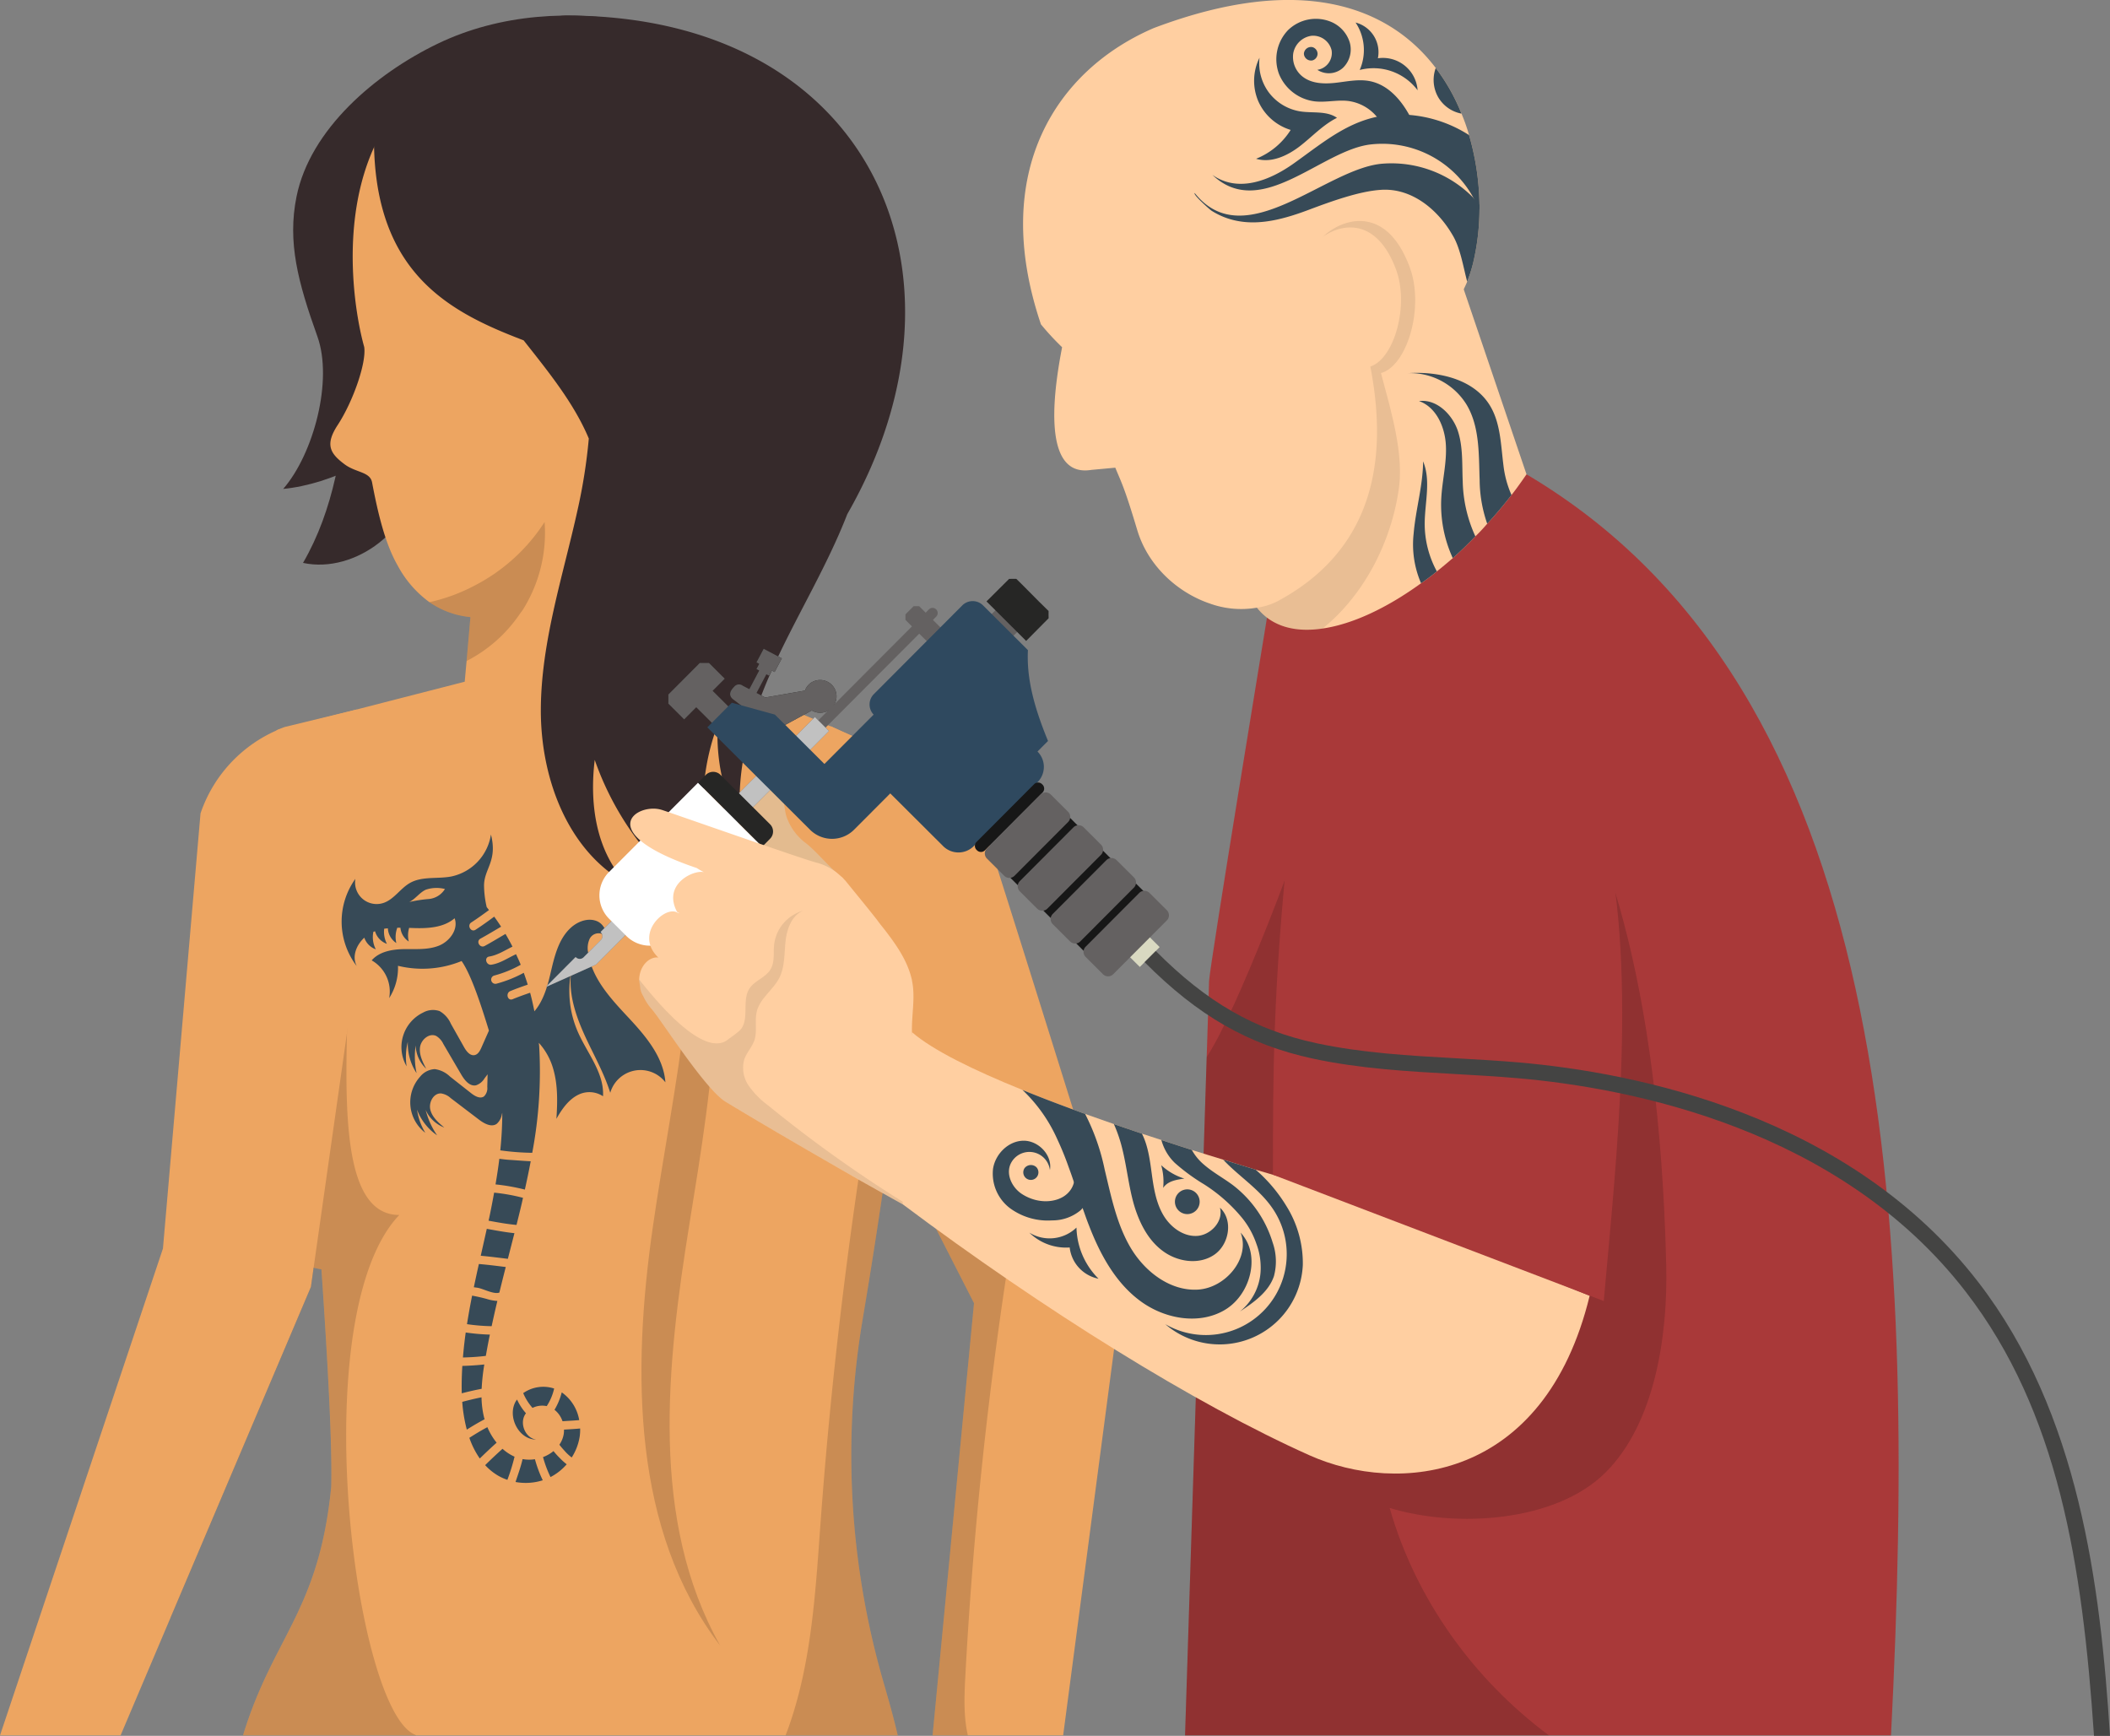 <svg id="tattoo" xmlns="http://www.w3.org/2000/svg" xmlns:xlink="http://www.w3.org/1999/xlink" width="529.778" height="435.857" viewBox="0 0 529.778 435.857">
  <rect x="0" y="0" width="529.778" height="435.857" fill="#808080" stroke="none"/>
  <defs>
    <clipPath id="clip-path">
      <rect id="Rectangle_16914" data-name="Rectangle 16914" width="529.778" height="435.857" fill="none"/>
    </clipPath>
    <clipPath id="clip-path-3">
      <rect id="Rectangle_16901" data-name="Rectangle 16901" width="2.964" height="1.41" fill="none"/>
    </clipPath>
    <clipPath id="clip-path-4">
      <rect id="Rectangle_16902" data-name="Rectangle 16902" width="29.033" height="34.895" fill="none"/>
    </clipPath>
    <clipPath id="clip-path-5">
      <rect id="Rectangle_16903" data-name="Rectangle 16903" width="19.767" height="212.984" fill="none"/>
    </clipPath>
    <clipPath id="clip-path-6">
      <rect id="Rectangle_16904" data-name="Rectangle 16904" width="61.704" height="218.131" fill="none"/>
    </clipPath>
    <clipPath id="clip-path-7">
      <rect id="Rectangle_16905" data-name="Rectangle 16905" width="56.073" height="181.792" fill="none"/>
    </clipPath>
    <clipPath id="clip-path-8">
      <rect id="Rectangle_16909" data-name="Rectangle 16909" width="66.485" height="73.661" fill="none"/>
    </clipPath>
    <clipPath id="clip-path-9">
      <rect id="Rectangle_16910" data-name="Rectangle 16910" width="47.963" height="80.798" fill="none"/>
    </clipPath>
    <clipPath id="clip-path-10">
      <rect id="Rectangle_16911" data-name="Rectangle 16911" width="25.294" height="38.156" fill="none"/>
    </clipPath>
    <clipPath id="clip-path-11">
      <rect id="Rectangle_16912" data-name="Rectangle 16912" width="120.846" height="256.603" fill="none"/>
    </clipPath>
  </defs>
  <g id="Group_42573" data-name="Group 42573" clip-path="url(#clip-path)">
    <g id="Group_42572" data-name="Group 42572">
      <g id="Group_42571" data-name="Group 42571" clip-path="url(#clip-path)">
        <path id="Path_61568" data-name="Path 61568" d="M252.321,346.7H75.069s3.884-122.277,5.43-170.316c.357-11.177.595-18.312.595-19.025.119-3.686,14.546-91.321,14.546-91.321L160.8,30.048c91.452,54.091,98.257,184.386,91.519,316.652" transform="translate(222.474 89.05)" fill="#a93939"/>
        <g id="Group_42546" data-name="Group 42546" transform="translate(88.076 343.903)" opacity="0.07">
          <g id="Group_42545" data-name="Group 42545">
            <g id="Group_42544" data-name="Group 42544" clip-path="url(#clip-path-3)">
              <path id="Path_61569" data-name="Path 61569" d="M25.186,86.765l-2.965,1.411a15,15,0,0,0,2.965-1.411" transform="translate(-22.222 -86.767)" fill="#1d1d1b"/>
            </g>
          </g>
        </g>
        <path id="Path_61570" data-name="Path 61570" d="M49.941,107.7C63.33,75.274,47.725,35.959,62.434,4.112c-7.987.848-15.1,5.957-19.762,12.493S35.541,31,34.015,38.889c-2.929,15.093-2.656,30.6-3.658,45.942s-3.44,31.027-11.161,44.325c6.639,1.431,13.734-.828,19.077-5.03s9.077-10.147,11.669-16.425" transform="translate(56.886 12.186)" fill="#362a2b"/>
        <path id="Path_61571" data-name="Path 61571" d="M107.43,2.781C90.462-.576,72.293.549,56.712,8.06S24.718,29.492,21.285,46.444c-2.323,11.471.369,21.5,5.244,35.137C30.473,92.6,25.6,111,17.94,119.846c12.2-1.177,26.536-8.542,34.741-17.646C70.458,82.473,66.415,47.252,86.3,29.65c11.379-10.071,27.135-13.484,42.268-14.923C124.3,7.557,115.615,4.4,107.43,2.781" transform="translate(53.167 2.919)" fill="#362a2b"/>
        <path id="Path_61572" data-name="Path 61572" d="M15.4,315.321h164.37c-.82-3.611-2.073-8.181-3.516-13.139A205.247,205.247,0,0,1,171,210.635c2.358-13.956,4.669-29.021,6.643-43.223v-.1c.1-.579.147-1.153.242-1.732v-.048c.579-4,1.106-7.8,1.589-11.554,1.249-9.287,2.406-17.856,3.27-24.931.626-4.522,4.574-42.355,5.779-53.762.048-.579-1.4-1.732-4-3.175l-.242-.147c-4.237-2.358-11.36-5.632-19.493-9.192l-.626-.289c-.432-.147-.816-.384-1.252-.531-21.851-9.481-50.151-20.5-52.367-21.32-.048,0-41.007,10.492-66.612,17.087-10.349,2.648-18.193,4.669-19.83,5.1-.1.048-.143.048-.242.1a.047.047,0,0,0-.048.048s2.069,22.188,4.816,53.62c.721,8.232,1.443,16.893,2.164,25.847,1.011,12.418,2.069,25.268,2.985,37.686.242,2.889.432,5.775.626,8.617.238,3.222.48,6.449.674,9.576,1.637,24.019,2.743,44.523,2.453,54.678-3.127,31.285-14.582,37.5-22.141,62.332" transform="translate(45.633 120.429)" fill="#eda561"/>
        <path id="Path_61573" data-name="Path 61573" d="M13.562,126.3c.484,9.528,2.648,16.988,6.207,22.62a28.293,28.293,0,0,0,9.1,9.1,31.01,31.01,0,0,0,9.818,3.948c.626.194,1.3.289,1.974.432a46.867,46.867,0,0,0,9.239.916h.436c.626,0,1.2,0,1.827-.048,20.167-1.011,36.291-19.013,36.291-41.007,0-19.109-26.81-68.011-38.07-69.454-2.021-.337-3.563.963-4.332,4.285a36.5,36.5,0,0,1-1.494,4.958,32.716,32.716,0,0,1-1.637,4.09.175.175,0,0,0-.048.143,99.516,99.516,0,0,1-8.66,14.392c-9.822,14.055-21.518,27.773-20.65,45.629" transform="translate(40.057 156.341)" fill="#eda561"/>
        <path id="Path_61574" data-name="Path 61574" d="M29.083,107.9l10.781,47.119,60.405-63.243,3.08-64.88c-2.79-.147-5.533-.289-8.133-.289-21.9-.337-38.265,5.1-62.09,36.338l-.48,5.438-.725,7.749-.959,11.023Z" transform="translate(86.19 78.818)" fill="#eda561"/>
        <path id="Path_61575" data-name="Path 61575" d="M24.515,110.059c2.842,2.117,6.354,1.827,6.881,4.522,1.542,8.185,3.373,15.549,6.405,20.841a27.192,27.192,0,0,0,7.991,9.243,21.576,21.576,0,0,0,10.3,3.754,38.33,38.33,0,0,0,7.412-.1,24.644,24.644,0,0,0,5.1-.868c8.664-2.259,25.9-10.634,32.922-41.15,4.574-.579,11.36-3.516,17.86-7.412,8.181-5.006,15.882-11.554,18.046-16.992,5.248-13.286,15.26-3.08,15.549-17.519C150.426-1.413,104.27,2.1,79.867,2.293,16.477,5.71,25.331,66.067,29.426,80.6c.575,4-2.794,13.623-6.6,19.493-3.274,4.958-2.069,7.174,1.685,9.964" transform="translate(62.022 6.534)" fill="#eda561"/>
        <path id="Path_61576" data-name="Path 61576" d="M62.153,34.79C62.193,45.1,53.544,57.03,46.8,57.057s-6.025-8.335-6.171-18.641c-.1-6.817-1.855-16.5,5.525-18.684,6.465-1.91,15.938-.063,16,15.058" transform="translate(119.673 56.642)" fill="#eda561"/>
        <path id="Path_61577" data-name="Path 61577" d="M23.743,28.73c.42-12.6,18.93-14.245,28.538-22.406C56.68,2.586,70.727.989,71.9.985c76.2-.059,105.36,64.634,70.627,125.2-4.951,12.755-12.137,24.531-17.919,36.945-6,12.87-10.5,27.028-8.708,41.114-4.618-7.487-6.278-16.286-5.926-25.141a57.938,57.938,0,0,0,4.162,49.343c-16.465-8.137-28.99-23.262-35.018-40.567-1.356,11.261.365,22.9,7.943,31-14.871-8.248-21.538-26.6-21.475-43.611s5.541-33.453,9.207-50.064a138.093,138.093,0,0,0,2.838-18.007C73.9,98.3,67.513,90.467,61.266,82.54,42.213,75.267,22.53,65.191,23.743,28.73" transform="translate(70.206 2.919)" fill="#362a2b"/>
        <g id="Group_42549" data-name="Group 42549" transform="translate(107.812 131.08)" opacity="0.15">
          <g id="Group_42548" data-name="Group 42548">
            <g id="Group_42547" data-name="Group 42547" clip-path="url(#clip-path-4)">
              <path id="Path_61578" data-name="Path 61578" d="M37.5,56.944l-.963,11.023A35.937,35.937,0,0,0,50.014,55.981a11.772,11.772,0,0,0,1.11-1.637,36.257,36.257,0,0,0,5-21.273,45.824,45.824,0,0,1-17.9,16.124,44.5,44.5,0,0,1-11.023,4,21.606,21.606,0,0,0,10.3,3.754" transform="translate(-27.202 -33.071)"/>
            </g>
          </g>
        </g>
        <g id="Group_42552" data-name="Group 42552" transform="translate(161.056 200.225)" opacity="0.15">
          <g id="Group_42551" data-name="Group 42551">
            <g id="Group_42550" data-name="Group 42550" clip-path="url(#clip-path-5)">
              <path id="Path_61579" data-name="Path 61579" d="M60.4,263.5c-17.713-31.522-13.456-70.358-7.693-106.054s12.275-73.64-1.835-106.93c7.012,35.676-2.283,72.221-7.432,108.218S38.288,234.637,60.4,263.5" transform="translate(-40.634 -50.516)"/>
            </g>
          </g>
        </g>
        <path id="Path_61580" data-name="Path 61580" d="M50.65,105.013l17.856,35.038,4.911,9.58v.048l21.031,41.2-10.4,108.535H116.83l15.307-116.094s-23.151-74.46-33.163-105.792A35.475,35.475,0,0,0,82.129,57.172l-2.069-.963-.242-.147L60.325,46.871,58.446,46v.048Z" transform="translate(150.106 136.334)" fill="#eda561"/>
        <g id="Group_42555" data-name="Group 42555" transform="translate(42.789 217.62)" opacity="0.15">
          <g id="Group_42554" data-name="Group 42554">
            <g id="Group_42553" data-name="Group 42553" clip-path="url(#clip-path-6)">
              <path id="Path_61581" data-name="Path 61581" d="M51.177,210.706C48.05,241.991,36.6,248.2,29.036,273.038H72.5a3.877,3.877,0,0,0-.626-.337c-12.949-6.354-23.825-79.514-11.649-115.8,2.021-6.017,4.669-11.023,8.038-14.538-13.234,0-13.67-23-13.139-45.724.337-17.23,1.252-34.269-2.5-40.96-.143-.289-.337-.527-.48-.769-.432,1.589-.82,3.226-1.157,4.863a.175.175,0,0,0-.048.143c-2.985,12.755-4.812,26.374-6.5,40.238-2.069,17.23-4,34.8-7.507,51.5a177.871,177.871,0,0,1-6.837,24.693c-4.618,12.755-11.023,24.836-14.729,37.924a142.606,142.606,0,0,0-4.57,29.267l35.28-83.125.674-4.812c.626.19,1.3.289,1.974.432,1.637,24.019,2.743,44.523,2.453,54.678" transform="translate(-10.794 -54.904)"/>
            </g>
          </g>
        </g>
        <path id="Path_61582" data-name="Path 61582" d="M0,302.545H30.274l12.517-29.5,35.28-83.125.674-4.812,1.3-9.144,7.079-49.818,3.944-28.011-.626-22.188-.864-31-18.05,4.38c-.674.238-1.4.527-2.021.817a.047.047,0,0,0-.048.048A35.062,35.062,0,0,0,50.346,71.031l-9.433,109.26Z" transform="translate(0 133.205)" fill="#eda561"/>
        <g id="Group_42558" data-name="Group 42558" transform="translate(197.242 253.959)" opacity="0.15">
          <g id="Group_42557" data-name="Group 42557">
            <g id="Group_42556" data-name="Group 42556" clip-path="url(#clip-path-7)">
              <path id="Path_61583" data-name="Path 61583" d="M74.406,232.724a205.189,205.189,0,0,1-5.248-91.547c2.358-13.956,4.669-29.021,6.643-43.219v-.1c.1-.575.143-1.153.242-1.732l21.031,41.2-10.4,108.535h8.859c-1.058-4.522-.916-9.481-.674-14.2a1045.994,1045.994,0,0,1,10.975-105.5c-3.853.48-7.753-1.2-10.638-3.757a31.728,31.728,0,0,1-6.833-9.287A108.592,108.592,0,0,1,77.628,84.529a104.4,104.4,0,0,1-2.6-20.456c-1.348,7.46-2.648,14.919-3.9,22.43-5.775,35.181-10.012,70.7-12.608,106.272-1.3,17.955-2.358,36.437-8.76,53.088H77.917c-.816-3.607-2.069-8.181-3.512-13.139" transform="translate(-49.762 -64.073)"/>
            </g>
          </g>
        </g>
        <path id="Path_61584" data-name="Path 61584" d="M61.238,134.283c-.258,2.152-.595,4.3-.955,6.441a51.255,51.255,0,0,1,7.364,1.3c.523-2.362,1.023-4.733,1.47-7.115-1.8-.079-3.6-.242-5.41-.353-.832-.052-1.653-.166-2.469-.27m-2.572,14.982c-.044.19-.087.376-.127.567,2.327.428,4.657.856,7.012,1.062.412-1.649.82-3.3,1.213-4.955.147-.614.277-1.237.416-1.851a47.083,47.083,0,0,0-7.249-1.3c-.392,2.172-.809,4.336-1.264,6.477m-.579,2.608c-.5,2.251-1.011,4.507-1.518,6.762,2.275.2,4.538.5,6.809.769q.826-3.216,1.649-6.441c-2.331-.238-4.633-.674-6.94-1.09M56.1,160.712q-.654,2.919-1.264,5.834c.325.048.646.083.967.135,1.379.226,4.079,1.724,5.442,1.2q.785-3.211,1.605-6.417c-2.247-.277-4.495-.571-6.75-.753m-1.7,7.943q-.713,3.573-1.284,7.158a47.6,47.6,0,0,0,6.191.511c.46-2.121.931-4.233,1.435-6.342a10.651,10.651,0,0,1-2.628-.484c-1.241-.345-2.473-.622-3.714-.844m3.448,15.129c.317-1.788.646-3.571,1.015-5.347a50.885,50.885,0,0,1-6.064-.531c-.3,2.089-.523,4.182-.7,6.278,1.922-.044,3.841-.17,5.747-.4m-5.9,2.517c-.139,2.283-.2,4.578-.143,6.877,1.653-.424,3.314-.816,4.994-1.126a53.743,53.743,0,0,1,.666-6.112q-2.753.291-5.517.361m4.82,7.888c-1.629.313-3.234.713-4.84,1.138a37.706,37.706,0,0,0,1.145,6.968c1.463-.916,2.941-1.8,4.471-2.6-.04-.151-.1-.3-.139-.456a23.157,23.157,0,0,1-.638-5.054m1.474,7.5c-1.554.809-3.048,1.732-4.53,2.671a21.217,21.217,0,0,0,2.62,5.192c1.383-1.352,2.786-2.679,4.229-3.971a16.062,16.062,0,0,1-2.319-3.892m16.6,6a9.215,9.215,0,0,1-2.632,1.51,28.913,28.913,0,0,0,1.879,5.014A13.664,13.664,0,0,0,78.15,211a15.874,15.874,0,0,1-1.617-1.451,21.1,21.1,0,0,1-1.689-1.855m2.779-.067a11.527,11.527,0,0,0,1.788,1.661,13.625,13.625,0,0,0,2.017-5.351,12.474,12.474,0,0,0,.1-1.926c-1.348.131-2.707.2-4.055.285a6.793,6.793,0,0,1-.083,1.2,6.622,6.622,0,0,1-1.074,2.584c.408.539.852,1.05,1.308,1.542m-.523-7.432c1.4-.1,2.8-.155,4.193-.289a10.691,10.691,0,0,0-4.384-6.96,16.464,16.464,0,0,1-1.819,4.376,6.164,6.164,0,0,1,2.01,2.874m-9.869-7.063a13.538,13.538,0,0,0,2.339,3.714,5.5,5.5,0,0,1,3.567-.448A13.484,13.484,0,0,0,75,191.977a8.781,8.781,0,0,0-7.765,1.153m.337,5.6a4.109,4.109,0,0,1,.353-.543,13.791,13.791,0,0,1-2.239-3.448,6.208,6.208,0,0,0-.4.591c-2.045,3.809.856,9.477,5.184,9.461-2.588-.381-4.094-3.738-2.893-6.06m-.5,10.963c-.448,1.954-1.142,3.841-1.772,5.751a14.127,14.127,0,0,0,6.837-.432,31.046,31.046,0,0,1-1.966-5.287,9.243,9.243,0,0,1-3.1-.032m-5.038-2.584q-2.23,2-4.36,4.106a14.12,14.12,0,0,0,3.413,2.731,13.2,13.2,0,0,0,2.168.955,49.668,49.668,0,0,0,1.8-5.811,11.474,11.474,0,0,1-3.02-1.982M25.09,64a5.418,5.418,0,0,0,7.067,6.044c2.667-.9,4.237-3.678,6.7-5.046,3.068-1.7,6.877-.931,10.325-1.593a12.716,12.716,0,0,0,9.949-10.539c1.724,6.754-1.792,8.593-1.732,12.957a24.754,24.754,0,0,0,.67,5.279c.2.238.377.488.571.729-1.455,1.074-2.921,2.128-4.443,3.115-1.145.741-.079,2.58,1.07,1.831,1.605-1.038,3.147-2.152,4.681-3.29q.9,1.237,1.732,2.525c-1.724,1-3.429,2.045-5.184,3-1.2.658-.131,2.489,1.074,1.835,1.764-.963,3.476-2.014,5.216-3.02.614,1.046,1.2,2.109,1.752,3.195-1.922.912-3.706,2.14-5.842,2.485-1.348.214-.773,2.259.567,2.045,2.279-.365,4.126-1.712,6.175-2.632.4.876.813,1.752,1.169,2.652a28.4,28.4,0,0,1-6.671,2.711,1.061,1.061,0,0,0,.563,2.045,30.906,30.906,0,0,0,6.873-2.739c.353.983.69,1.97.995,2.973-1.467.5-2.929,1.023-4.364,1.613-1.249.511-.7,2.564.567,2.045,1.447-.595,2.921-1.118,4.4-1.629.416,1.542.761,3.1,1.07,4.665,2.121-2.457,3.187-5.886,3.952-9.128.995-4.229,1.938-8.8,5.105-11.768,1.756-1.653,4.388-2.656,6.623-1.748,1.978.8,3.044,3.5,2.037,5.248a1.767,1.767,0,0,0-.967-2.109,2.5,2.5,0,0,0-2.882,1.32,5.591,5.591,0,0,0-.384,3.381c.864,6.393,5.561,11.49,9.961,16.2s8.97,10,9.449,16.437a7.895,7.895,0,0,0-13.845,2.628c-1.375-4.4-3.623-8.549-5.628-12.727-2.66-5.545-4.978-11.6-4.178-17.69a25.635,25.635,0,0,0,1.669,15.129c2.319,5.3,6.532,10.147,6.33,15.926,0,.075-.008.151-.012.23a6.225,6.225,0,0,0-5.906-.515c-2.632,1.161-4.384,3.678-5.795,6.187.273-4.142.377-8.375-.753-12.37a16.576,16.576,0,0,0-3.658-6.718c.024.317.067.638.091.959A110.048,110.048,0,0,1,69.5,132.789a63.193,63.193,0,0,1-6.623-.436c-.472-.059-.935-.115-1.4-.174a92.351,92.351,0,0,0,.5-9.457l-.107.392a4.014,4.014,0,0,1-1.3,2.41c-1.36.931-3.167-.1-4.479-1.094q-3.532-2.687-7.063-5.379a4.624,4.624,0,0,0-2.414-1.173c-1.91-.111-3.167,2.275-2.691,4.13s2.021,3.207,3.492,4.431a8.353,8.353,0,0,1-4.677-4.419,19.6,19.6,0,0,0,2.878,6.377,13.552,13.552,0,0,1-5.038-6.437,15.4,15.4,0,0,0,2.069,5.8,9.622,9.622,0,0,1-1.32-14.063,5.056,5.056,0,0,1,3.706-1.922,6.814,6.814,0,0,1,3.813,1.863q2.652,2.087,5.3,4.174c.939.741,2.255,1.5,3.234.817a2.867,2.867,0,0,0,.832-2.382l.083-3.167c-.262.341-.519.682-.781,1.023a3.994,3.994,0,0,1-2.121,1.732c-1.613.345-2.893-1.292-3.726-2.715q-2.247-3.829-4.487-7.662a4.649,4.649,0,0,0-1.784-2.006c-1.728-.828-3.8.9-4.067,2.794s.654,3.738,1.542,5.43a8.38,8.38,0,0,1-2.64-5.87,19.744,19.744,0,0,0,.234,6.992,13.513,13.513,0,0,1-2.208-7.864,15.364,15.364,0,0,0-.293,6.144,9.615,9.615,0,0,1,4.134-13.5,5.046,5.046,0,0,1,4.154-.365,6.765,6.765,0,0,1,2.818,3.171q1.659,2.937,3.314,5.878c.587,1.042,1.51,2.247,2.679,1.986.852-.19,1.32-1.086,1.677-1.887q.939-2.128,1.883-4.253c-1.843-6.021-4.4-13.96-6.837-17.436l-.02-.04a25.878,25.878,0,0,1-15.973,1.2,14.1,14.1,0,0,1-2.216,8.117,9.013,9.013,0,0,0-4.392-9.481c1.934-2.224,5.149-2.775,8.094-2.826s6,.234,8.744-.848,5.01-4.138,3.983-6.9c-2.683,2.311-6.532,2.572-10.071,2.465-.444-.012-.892-.028-1.34-.048A6.58,6.58,0,0,0,38.5,79.74a4.7,4.7,0,0,1-2.1-3.472c-.262,0-.519,0-.777,0a6.533,6.533,0,0,0-.246,3.853,4.715,4.715,0,0,1-2.128-3.7c-.305.032-.614.052-.92.1a6.541,6.541,0,0,0,.682,3.8,4.71,4.71,0,0,1-2.977-3.159c-.135.052-.281.071-.42.131a6.616,6.616,0,0,0,.61,4.4,4.7,4.7,0,0,1-2.889-2.925c-2.033,1.875-3.151,4.76-1.895,7.146A18.393,18.393,0,0,1,25.09,64M43.52,69.062a5.319,5.319,0,0,0,4.059-2.513,8.488,8.488,0,0,0-4.776.163c-1.593.709-2.616,2.339-4.182,3.1a35.293,35.293,0,0,1,4.9-.753m44.238,10.8a2.756,2.756,0,0,1-.491.634,1.156,1.156,0,0,0,.491-.634" transform="translate(64.135 156.676)" fill="#374a57"/>
        <path id="Path_61585" data-name="Path 61585" d="M150.794,76.31c-1.229,1.784-2.457,3.528-3.765,5.192-1.942,2.5-3.964,4.915-6.1,7.214-.912,1.07-1.9,2.14-2.973,3.171-1.823,1.9-3.726,3.726-5.668,5.47-1.348,1.149-2.656,2.259-4,3.329-1.308,1.07-2.656,2.1-3.964,2.973-8.641,6.262-17.281,10.305-24.772,11.376-6.9,1.031-12.723-.515-16.449-5.232a19.95,19.95,0,0,1-4-9.354c-1.031-5.43-.872-12.446.793-21.324,2.5-19.382,4.281-64.686,4.281-64.686,6.183,1.268,19.739,1.982,46.414,2.339l4.439,13.08Z" transform="translate(232.482 42.788)" fill="#ffcfa1"/>
        <path id="Path_61586" data-name="Path 61586" d="M52.63,49.91a3.882,3.882,0,0,1,2.8,2.826c.436,1.328.476,2.751.817,4.11a13.856,13.856,0,0,0,5.113,7.142c2.331,1.859,4.99,5.03,7.222,7.012,3.979,3.54,6.128,7.436,9.671,11.506,1.859,2.136,6.6,12.481,6.683,15.307s-3.71-2.953-6.06-1.375c-3.567,2.39-8.585.793-11.752-2.1s-5.153-6.841-7.872-10.163c-2.679-3.27-6.167-6.1-7.5-10.107-.468-1.4-.646-2.889-1.106-4.293-.444-1.352-1.138-2.6-1.681-3.912A18.2,18.2,0,0,1,48.305,54c.6-2.089,2.176-4.415,4.324-4.09" transform="translate(141.107 147.822)" fill="#e3bb8f"/>
        <path id="Path_61587" data-name="Path 61587" d="M50.226,42c.9,0,1.407,0,2.311,0l3.96,3.948L53.46,48.994l4.419,4.4-4.122,4.13-4.415-4.4-3.036,3.048-3.964-3.948c0-.9,0-1.407,0-2.311Z" transform="translate(125.473 124.465)" fill="#262625"/>
        <path id="Path_61588" data-name="Path 61588" d="M47.319,50.569l.02-.02a1.54,1.54,0,0,1,2.045-.2l1.688.888,2.477-4.681-.69-.365.694-1.308-.69-.365L54.671,41.1l4.554,2.41L57.418,46.93l-.686-.365-.69,1.308-.69-.365L52.88,52.19l2.188,1.149L65.044,51.6a3.973,3.973,0,0,1,1.134-1.677,4.112,4.112,0,1,1,.583,6.667l-9.374,5.085L47.3,54.025c-2.061-1.371-.539-2.854.02-3.456" transform="translate(137.072 121.804)" fill="#262625"/>
        <path id="Path_61589" data-name="Path 61589" d="M50.226,42c.9,0,1.407,0,2.311,0l3.96,3.948L53.46,48.994l4.419,4.4-4.122,4.13-4.415-4.4-3.036,3.048-3.964-3.948c0-.9,0-1.407,0-2.311Z" transform="translate(125.473 124.465)" fill="#646161"/>
        <path id="Path_61590" data-name="Path 61590" d="M47.319,50.569l.02-.02a1.54,1.54,0,0,1,2.045-.2l1.688.888,2.477-4.681-.69-.365.694-1.308-.69-.365L54.671,41.1l4.554,2.41L57.418,46.93l-.686-.365-.69,1.308-.69-.365L52.88,52.19l2.188,1.149L65.044,51.6a3.973,3.973,0,0,1,1.134-1.677,4.112,4.112,0,1,1,.583,6.667l-9.374,5.085L47.3,54.025c-2.061-1.371-.539-2.854.02-3.456" transform="translate(137.072 121.804)" fill="#646161"/>
        <rect id="Rectangle_16906" data-name="Rectangle 16906" width="7.052" height="11.668" transform="matrix(0.706, -0.708, 0.708, 0.706, 277.926, 234.563)" fill="#d9d9c1"/>
        <rect id="Rectangle_16907" data-name="Rectangle 16907" width="21.237" height="37.333" transform="translate(248.167 214.911) rotate(-45.09)" fill="#171717"/>
        <rect id="Rectangle_16908" data-name="Rectangle 16908" width="2.284" height="7.73" transform="translate(248.585 154.584) rotate(-45.083)" fill="#646161"/>
        <path id="Path_61591" data-name="Path 61591" d="M62.492,42.343l9.953,9.925,5.644-5.7c0-.65-.044-1.086-.012-1.815l-2.35-2.307-4.249-4.281-1.5-1.478c-.725-.032-1.11-.012-1.815.012Z" transform="translate(185.201 108.666)" fill="#262625"/>
        <path id="Path_61592" data-name="Path 61592" d="M57.36,41.85l5.791,5.771,3.436-3.448L60.8,38.4c-.543,0-.844,0-1.387,0l-2.053,2.057c0,.543,0,.844,0,1.387" transform="translate(169.98 113.808)" fill="#646161"/>
        <path id="Path_61593" data-name="Path 61593" d="M51.108,69.646l1.827,1.823L83.6,40.708a1.277,1.277,0,0,0,0-1.807l-.016-.02a1.281,1.281,0,0,0-1.807,0Z" transform="translate(151.463 114.126)" fill="#646161"/>
        <path id="Path_61594" data-name="Path 61594" d="M44.153,105.694l4.205-4.221a1.368,1.368,0,0,0,.119-1.926l-.131-.131,53.822-53.992,3.524,3.508L47.252,107.557l-12.687,5.684,7.531-7.555.127.131a1.373,1.373,0,0,0,1.93-.123" transform="translate(102.437 134.618)" fill="#646161"/>
        <path id="Path_61595" data-name="Path 61595" d="M44.153,105.694l4.205-4.221a1.368,1.368,0,0,0,.119-1.926l-.131-.131,53.822-53.992,3.524,3.508L47.252,107.557l-12.687,5.684,7.531-7.555.127.131a1.373,1.373,0,0,0,1.93-.123" transform="translate(102.437 134.618)" fill="#c1c1c1"/>
        <path id="Path_61596" data-name="Path 61596" d="M40.415,83.758l4.336,4.324a8.317,8.317,0,0,0,11.756-.02L78.854,65.644,62.742,49.584,40.4,72a8.309,8.309,0,0,0,.02,11.756" transform="translate(112.524 146.947)" fill="#fff"/>
        <path id="Path_61597" data-name="Path 61597" d="M49.85,49.651l12.442,12.4a2.58,2.58,0,0,1,0,3.662L60.338,67.69l-16.12-16.06,1.97-1.974a2.591,2.591,0,0,1,3.662,0" transform="translate(131.044 144.906)" fill="#262625"/>
        <path id="Path_61598" data-name="Path 61598" d="M50.969,63.595c9.976,2.747,0,0,10.8,2.981l12.442,12.4,12.355-12.39a3.677,3.677,0,0,1,.048-5.141l22.2-22.275a3.69,3.69,0,0,1,5.224-.008l11.265,11.229c-.321,6.584,1.193,13.46,5.046,22.81l-2.644,2.652v0a5.436,5.436,0,0,1,.012,7.693l-16,16.049a5.44,5.44,0,0,1-7.693.016L90.74,86.366,86.2,90.924l-4.538,4.55a7.819,7.819,0,0,1-11.058.02l-6.445-6.429L44.806,69.778Z" transform="translate(132.787 112.853)" fill="#2f495f"/>
        <path id="Path_61599" data-name="Path 61599" d="M62.224,66.532l.02.02a1.4,1.4,0,0,0,1.966.111L78.8,52.025a1.4,1.4,0,0,0-.115-1.966l-.024-.02a1.4,1.4,0,0,0-1.966-.115L62.1,64.566a1.4,1.4,0,0,0,.119,1.966" transform="translate(183.02 146.912)" fill="#171717"/>
        <path id="Path_61600" data-name="Path 61600" d="M62.922,66.812l4.336,4.324a1.826,1.826,0,0,0,2.58,0l13.456-13.5a1.822,1.822,0,0,0,0-2.576l-4.34-4.324a1.822,1.822,0,0,0-2.576,0l-13.456,13.5a1.818,1.818,0,0,0,0,2.576" transform="translate(184.882 148.772)" fill="#646161"/>
        <path id="Path_61601" data-name="Path 61601" d="M65,68.891l4.336,4.324a1.826,1.826,0,0,0,2.58,0l13.456-13.5a1.822,1.822,0,0,0,0-2.576l-4.34-4.324a1.818,1.818,0,0,0-2.576,0L65,66.315a1.822,1.822,0,0,0,0,2.576" transform="translate(191.06 154.929)" fill="#646161"/>
        <path id="Path_61602" data-name="Path 61602" d="M67.089,70.968l4.336,4.324a1.826,1.826,0,0,0,2.58,0l13.456-13.5a1.822,1.822,0,0,0,0-2.576l-4.34-4.324a1.822,1.822,0,0,0-2.576,0l-13.456,13.5a1.822,1.822,0,0,0,0,2.576" transform="translate(197.239 161.089)" fill="#646161"/>
        <path id="Path_61603" data-name="Path 61603" d="M69.174,73.046l4.336,4.324a1.826,1.826,0,0,0,2.58,0l13.456-13.5a1.822,1.822,0,0,0,0-2.576L85.2,56.965a1.822,1.822,0,0,0-2.576,0l-13.456,13.5a1.822,1.822,0,0,0,0,2.576" transform="translate(203.418 167.247)" fill="#646161"/>
        <path id="Path_61604" data-name="Path 61604" d="M51.681,77.16c.194.083.4.242.634.357A2.744,2.744,0,0,1,51.7,77.3c-3.107-1.772-10.864,5.446-4.729,11.316-2.089-.309-4.721,1.942-4.8,5.5l-.04-.032.028.218c.1.717.23,1.47.3,2.228a7.255,7.255,0,0,0,.709,1.776,13.53,13.53,0,0,0,2.152,3.266c2.192,2.453,13.389,20.155,18.562,23.278,12.687,7.658,25.046,14.737,33.484,19.588,6.683,3.765,10.947,6.128,10.947,6.128a4.2,4.2,0,0,0,.305-.48c.686-.9,2.446-3.361,4.665-6.508,4.075-5.739,9.6-13.789,12.6-19.053l-.733-.563c-2.192-1.613-4.451-3.218-6.469-4.891a2.517,2.517,0,0,1-.456-.416c-4.225-3.432-7.42-7.111-7.57-11.3-.131-4.3.9-8.684.012-12.921a3.038,3.038,0,0,0-.107-.535c-.963-3.972-3.147-7.456-5.636-10.785-.67-.9-1.375-1.831-2.117-2.723-.313-.436-.618-.8-.892-1.2-2.814-3.579-5.034-6.251-7.662-9.493a7.992,7.992,0,0,0-.729-.816,2.954,2.954,0,0,0-.67-.646,14.171,14.171,0,0,0-5.826-3.365c-.337-.063-.686-.2-1.066-.3C81.821,63.4,48.308,51.631,47.857,51.544c-6.148-1.97-17.864,5.589,8.775,14.6.642.428,1.193.721,1.784,1.046-2.362-.713-10.511,2.878-6.734,9.968" transform="translate(118.321 151.821)" fill="#ffcfa1"/>
        <g id="Group_42561" data-name="Group 42561" transform="translate(160.457 228.719)" opacity="0.1">
          <g id="Group_42560" data-name="Group 42560">
            <g id="Group_42559" data-name="Group 42559" clip-path="url(#clip-path-8)">
              <path id="Path_61605" data-name="Path 61605" d="M106.971,130.924c-.2.3-.313.44-.313.44s-21.677-12.014-44.44-25.72c-5.18-3.111-16.362-20.785-18.554-23.294a13.024,13.024,0,0,1-2.858-4.99c-.1-.856-.21-1.689-.325-2.465C55.456,93.837,61,91.625,63.015,89.83a27.093,27.093,0,0,0,2.862-2.2c2.414-2.687.353-7.368,2.311-10.408,1.32-2.021,4.1-2.782,5.319-4.855,1.09-1.827.654-4.15.9-6.259A10.048,10.048,0,0,1,81.565,57.7c-2.814,1.241-3.987,4.649-4.312,7.717S77.09,71.748,75.71,74.5c-1.55,3.04-4.8,5.1-5.648,8.395-.622,2.362.163,4.947-.606,7.253-.587,1.732-1.946,3.107-2.553,4.828a7.871,7.871,0,0,0,1.126,6.655,21.582,21.582,0,0,0,4.9,4.954,328.542,328.542,0,0,0,34.047,24.34" transform="translate(-40.485 -57.705)" fill="#1d1d1b"/>
            </g>
          </g>
        </g>
        <g id="Group_42564" data-name="Group 42564" transform="translate(303.538 77.331)" opacity="0.1">
          <g id="Group_42563" data-name="Group 42563">
            <g id="Group_42562" data-name="Group 42562" clip-path="url(#clip-path-9)">
              <path id="Path_61606" data-name="Path 61606" d="M124.254,64.925c-1.863,13.159-8.522,26.318-18.748,34.761a3.025,3.025,0,0,1-.436.317c-6.9,1.031-12.723-.515-16.449-5.232a23.221,23.221,0,0,1-12.01-1.11,1.926,1.926,0,0,1,0-.674c.2-1.427,1.467-2.378,2.616-3.25,1.863-1.348,3.647-2.775,5.391-4.32a86.516,86.516,0,0,0,21.4-27.309,63.272,63.272,0,0,0,6.144-17.876c.4-2.18.634-4.439,1.031-6.619a27.377,27.377,0,0,1,.634-3.131c.515-1.863.912-3.607,1.229-5.153V25.21c1.149-5.351,1.387-8.086,1.9-3.012.119,1.149.317,2.3.515,3.488.555,3.25,1.387,6.659,2.3,10.147,2.616,9.869,5.747,20.214,4.479,29.093" transform="translate(-76.581 -19.511)" fill="#1d1d1b"/>
            </g>
          </g>
        </g>
        <path id="Path_61607" data-name="Path 61607" d="M179.4,51.441v1.427a59.175,59.175,0,0,1-1.585,13.119,34.719,34.719,0,0,1-1.506,4.717v.04c-.277.674-.555,1.268-.872,1.9-5.232,10.543-15.022,12.168-23.068,10.86a23.707,23.707,0,0,1-2.418-.476h-.04c0,.04,0,.04.04.079v.04c5.232,19.739,9.671,51.368-21.4,67.9a16.128,16.128,0,0,1-5.034,1.546,23.221,23.221,0,0,1-12.01-1.11c-8.086-2.814-15.379-9.513-18.034-18.391-3.25-10.86-3.964-11.891-5.509-15.656l-6.025.555c-13.159,2.14-9-22.077-7.333-30.8a67.064,67.064,0,0,1-5.311-5.747c-13-38.447,4.043-63.972,28.34-74.4,36.822-13.912,59.018-5.47,70.79,10.028a48.861,48.861,0,0,1,6.461,11.455,45.914,45.914,0,0,1,1.9,5.39A65.6,65.6,0,0,1,179.4,51.441" transform="translate(192.064 -0.002)" fill="#ffcfa1"/>
        <g id="Group_42567" data-name="Group 42567" transform="translate(330.031 55.497)" opacity="0.1">
          <g id="Group_42566" data-name="Group 42566">
            <g id="Group_42565" data-name="Group 42565" clip-path="url(#clip-path-10)">
              <path id="Path_61608" data-name="Path 61608" d="M86.665,36.7c2.14,5.47,4.162,10.385,6.738,13.238a27.371,27.371,0,0,1,.634-3.131c2.259-8.363,2.457-14.824,3.131-8.284a100.732,100.732,0,0,0,2.814,13.635,2.439,2.439,0,0,0,.436-.119c6.381-2.378,10.424-16.726,6.738-26.516C101.806,11.174,92.174,12.76,86.7,16.842c-6.262,4.637-2.537,13.4-.04,19.858" transform="translate(-83.266 -14.003)" fill="#1d1d1b"/>
            </g>
          </g>
        </g>
        <path id="Path_61609" data-name="Path 61609" d="M104.791,24.992c3.318,8.958-.4,22.1-6.262,24.269s-9.132-5.176-12.541-14.1c-2.255-5.9-5.644-13.928.083-18.181,5.018-3.718,13.853-5.129,18.72,8.01" transform="translate(245.733 42.706)" fill="#ffcfa1"/>
        <g id="Group_42570" data-name="Group 42570" transform="translate(297.543 179.148)" opacity="0.15">
          <g id="Group_42569" data-name="Group 42569">
            <g id="Group_42568" data-name="Group 42568" clip-path="url(#clip-path-11)">
              <path id="Path_61610" data-name="Path 61610" d="M126.437,244.686c6.5,22.791,21.007,43.005,39.993,57.115H75.069s3.884-122.277,5.43-170.316c8.046-12.327,22.434-51.527,24.574-58.225,7.372-23.227,25.8-4.836,33.215-28.062,12.287,3.131,14.507,9.354,26.873,6.461,14.388,19.62,28.974,59.533,30.718,132.067.436,17.6-2.814,39.755-15.3,52.121s-37.337,13.952-54.143,8.839" transform="translate(-75.069 -45.199)"/>
            </g>
          </g>
        </g>
        <path id="Path_61611" data-name="Path 61611" d="M229.675,131.58c-11.336,46.652-48.039,50.06-70.393,40.032-28.538-12.763-66.549-36.386-102.1-63.021l2.339-43.2c5.192,4.518,15.5,9.552,27.745,14.507,4.994,2.061,10.305,4.043,15.735,6.025,2.418.832,4.8,1.7,7.214,2.537,2.339.832,4.717,1.625,7.055,2.418,1.625.515,3.25,1.07,4.875,1.585,2.576.872,5.153,1.7,7.65,2.5,2.7.832,5.272,1.665,7.808,2.418h.04c2.854.912,5.589,1.744,8.165,2.537,12.366,3.686,20.888,6.025,20.888,6.025Z" transform="translate(169.455 193.784)" fill="#ffcfa1"/>
        <path id="Path_61612" data-name="Path 61612" d="M84.755,86.326C90.106,35.818,146.2,19.3,163.036,82.438c9.616,36.045,3.789,85.955.662,121.476L80.637,172.2c0-25.8.012-47.111,4.118-85.875" transform="translate(238.975 122.769)" fill="#a93939"/>
        <path id="Path_61613" data-name="Path 61613" d="M278.733,145.876c23.175,30.08,29.235,68.257,32.145,111.436h4.015c-2.4-37.955-7.788-81.107-33.017-113.854-32.482-42.165-86.232-52.7-115.388-55.229-5.252-.452-10.527-.749-15.807-1.046-11.6-.65-23.6-1.324-35.058-3.789-15.414-3.314-27.468-10.234-40.31-23.147l-2.806,2.8c13.421,13.492,26.065,20.741,42.28,24.225,11.76,2.529,23.924,3.211,35.676,3.868,5.232.3,10.468.591,15.684,1.042,28.506,2.469,81.032,12.731,112.586,53.695" transform="translate(214.881 178.545)" fill="#444443"/>
        <path id="Path_61614" data-name="Path 61614" d="M147.21,20.767v1.427a59.175,59.175,0,0,1-1.585,13.12,34.723,34.723,0,0,1-1.506,4.717c-1.031-3.924-1.744-8.6-3.765-11.851C136.667,21.916,130.167,16.447,122.4,17c-5.39.357-12.327,2.854-18.114,5.034-5.509,2.061-11.693,3.884-17.6,2.814a18.411,18.411,0,0,1-6.817-2.656c-.436-.317-4.637-4-4.162-4.4,12.6,15.815,32.977-6.342,47.246-7.372a28.772,28.772,0,0,1,22.751,8.6c.476.555.991,1.149,1.506,1.744" transform="translate(224.254 30.673)" fill="#374a57"/>
        <path id="Path_61615" data-name="Path 61615" d="M143.863,29.944v1.387a28.466,28.466,0,0,0-1.506-3.131,26.084,26.084,0,0,0-25.724-13.437c-12.446,1.348-27.587,19.3-39.834,7.65,6.58,4.637,14.546,1.308,20.412-2.854,8.086-5.747,14.982-11.891,25.446-12.287a32.6,32.6,0,0,1,18.589,5.153,65.6,65.6,0,0,1,2.616,17.519" transform="translate(227.601 21.495)" fill="#374a57"/>
        <path id="Path_61616" data-name="Path 61616" d="M107.893,28.871A11.213,11.213,0,0,0,98.9,21.827c-2.759-.325-5.557.4-8.316.107A11.174,11.174,0,0,1,81.539,15.1,10.562,10.562,0,0,1,83.778,4.051,10,10,0,0,1,94.793,2.045a8.241,8.241,0,0,1,4.483,5.062,6.428,6.428,0,0,1-1.7,6.4,5.287,5.287,0,0,1-6.429.5A4.262,4.262,0,0,0,94.73,9.112,4.771,4.771,0,0,0,89.7,5.454a5.414,5.414,0,0,0-4.6,4.392,6.273,6.273,0,0,0,2.5,5.981c2.287,1.688,5.379,1.748,8.2,1.427s5.692-.955,8.486-.416c5.232,1.011,8.843,5.846,11.043,10.7l-7.436,1.332" transform="translate(239.611 3.528)" fill="#374a57"/>
        <path id="Path_61617" data-name="Path 61617" d="M80.8,3.657a12.342,12.342,0,0,0,2.426,8.835,12.342,12.342,0,0,0,7.892,4.653c3.1.46,6.572-.2,9.132,1.605C96.718,20.5,94,23.515,90.876,25.913s-7.166,4.253-10.94,3.115a18.273,18.273,0,0,0,8.688-7.241,13.049,13.049,0,0,1-8.145-7.238A13.056,13.056,0,0,1,80.8,3.657" transform="translate(235.439 10.838)" fill="#374a57"/>
        <path id="Path_61618" data-name="Path 61618" d="M84.756,6.351a1.772,1.772,0,0,0,1.28-1.665,1.772,1.772,0,0,0-1.284-1.665A1.8,1.8,0,0,0,82.6,4.686a1.8,1.8,0,0,0,2.16,1.665" transform="translate(244.781 8.814)" fill="#374a57"/>
        <path id="Path_61619" data-name="Path 61619" d="M101.444,18.436A8.738,8.738,0,0,0,91.472,10.4a7.691,7.691,0,0,0-5.6-8.974,12.491,12.491,0,0,1,1.038,11.911,13.824,13.824,0,0,1,14.535,5.1" transform="translate(254.487 4.232)" fill="#374a57"/>
        <path id="Path_61620" data-name="Path 61620" d="M97.8,15.763A8.625,8.625,0,0,1,92.055,11.8a8.735,8.735,0,0,1-.713-7.491A48.861,48.861,0,0,1,97.8,15.763" transform="translate(269.143 12.767)" fill="#374a57"/>
        <path id="Path_61621" data-name="Path 61621" d="M115.22,54.289c-1.942,2.5-3.964,4.915-6.1,7.214a33.942,33.942,0,0,1-1.9-10.94c-.238-6.461.04-13.357-3.25-18.906A16.64,16.64,0,0,0,89.179,23.69c7.689-.476,16.37,1.427,20.492,7.927,2.814,4.439,2.854,10.028,3.528,15.26a25.413,25.413,0,0,0,2.021,7.412" transform="translate(264.29 70.002)" fill="#374a57"/>
        <path id="Path_61622" data-name="Path 61622" d="M104.039,59.417c-1.823,1.9-3.726,3.726-5.668,5.47a32.12,32.12,0,0,1-2.893-15.022c.238-4.518,1.427-9,1.149-13.516s-2.457-9.394-6.738-10.9c4.32-.555,8.2,3.171,9.671,7.253,1.427,4.122,1.11,8.6,1.308,12.961a34.751,34.751,0,0,0,3.171,13.754" transform="translate(266.395 75.258)" fill="#374a57"/>
        <path id="Path_61623" data-name="Path 61623" d="M95.461,56.854c-1.308,1.07-2.656,2.1-3.964,2.973a24.543,24.543,0,0,1-1.863-12.446c.515-6.1,2.338-12.049,2.378-18.153,2.021,4.875.4,10.424.4,15.735a25.034,25.034,0,0,0,3.052,11.891" transform="translate(265.301 86.62)" fill="#374a57"/>
        <path id="Path_61624" data-name="Path 61624" d="M115.424,124.38c-6.619,3.805-15.379,2.061-21.443-2.616-6.064-4.637-9.83-11.693-12.565-18.827-.555-1.387-1.031-2.814-1.546-4.241-1.189-3.448-2.259-6.936-3.528-10.345a73.988,73.988,0,0,0-2.814-6.9,38.741,38.741,0,0,0-8.76-12.406c4.994,2.061,10.305,4.043,15.735,6.025a54.826,54.826,0,0,1,4.915,13.992c1.625,6.738,3.012,13.714,6.54,19.659,3.567,5.985,9.909,10.86,16.845,10.464s13.238-7.848,10.741-14.309a10.355,10.355,0,0,1,2.1,3.448c1.982,5.628-.793,12.961-6.223,16.053" transform="translate(191.949 204.63)" fill="#374a57"/>
        <path id="Path_61625" data-name="Path 61625" d="M95.649,104.106c-3.845,2.537-9.235,1.7-12.921-1.11-3.686-2.774-5.827-7.134-7.134-11.574-1.268-4.439-1.744-9.077-2.814-13.555a36.482,36.482,0,0,0-2.22-6.659c2.339.832,4.717,1.625,7.055,2.418,1.546,3.092,1.982,6.58,2.457,10.028.476,3.488,1.031,7.095,2.775,10.186,1.7,3.052,4.915,5.589,8.442,5.47,3.567-.119,6.857-3.686,5.906-7.095,3.409,3.092,2.339,9.354-1.546,11.891" transform="translate(209.108 211.032)" fill="#374a57"/>
        <path id="Path_61626" data-name="Path 61626" d="M78.051,81.511a3.132,3.132,0,0,0,1.792-.987,3.109,3.109,0,0,0-1.863-5.149,3.106,3.106,0,1,0,.071,6.136" transform="translate(220.575 223.301)" fill="#374a57"/>
        <path id="Path_61627" data-name="Path 61627" d="M101.829,106.424c-1.348,3.964-5.073,6.58-8.561,8.878A13.985,13.985,0,0,0,98.5,103.887,16.848,16.848,0,0,0,97.43,98.3a21.347,21.347,0,0,0-3.488-6.381,40.267,40.267,0,0,0-9.711-8.6,49.329,49.329,0,0,1-7.293-5.351,12.513,12.513,0,0,1-3.369-5.747c2.576.872,5.153,1.7,7.65,2.5A13.217,13.217,0,0,0,84.39,78.52c2.22,1.9,4.8,3.29,7.134,5.034a28.637,28.637,0,0,1,9.988,14.427,14.288,14.288,0,0,1,.317,8.442" transform="translate(218.029 214.025)" fill="#374a57"/>
        <path id="Path_61628" data-name="Path 61628" d="M77.266,83.819a5.2,5.2,0,0,0-9.715-1.839c-1.506,2.739.135,6.259,2.778,7.927,3.975,2.517,8.518,2.117,10.955.155,3.389-2.731,2.01-6.948,1.982-10.075s-2.006-6.314-3.345-9.14a23.963,23.963,0,0,1,7.17,11.895c.983,3.892.749,8.534-2.2,11.257a11.013,11.013,0,0,1-7.055,2.477,16.051,16.051,0,0,1-10.618-3.08,10.887,10.887,0,0,1-4.229-9.905c.583-3.722,3.888-6.988,7.65-7.023s7.281,3.643,6.631,7.352" transform="translate(186.345 209.959)" fill="#374a57"/>
        <path id="Path_61629" data-name="Path 61629" d="M65.111,74.579a1.9,1.9,0,1,0,2.993-.19,2.008,2.008,0,0,0-2.993.19" transform="translate(192.146 218.723)" fill="#374a57"/>
        <path id="Path_61630" data-name="Path 61630" d="M75.339,82.765A13.185,13.185,0,0,1,65.2,79.035a9.729,9.729,0,0,0,11.843-1.268A18.733,18.733,0,0,0,82.58,90.609a9.032,9.032,0,0,1-7.241-7.844" transform="translate(193.238 230.47)" fill="#374a57"/>
        <path id="Path_61631" data-name="Path 61631" d="M74.059,79.528c1.086-1.688,3.341-2.089,5.335-2.331a15.137,15.137,0,0,1-5.838-3.385,14.969,14.969,0,0,1,.5,5.716" transform="translate(217.99 218.749)" fill="#374a57"/>
        <path id="Path_61632" data-name="Path 61632" d="M108.342,99.9a20.893,20.893,0,0,1-34.523,14.9,20.317,20.317,0,0,0,26.913-29.093c-3.29-4.836-8.482-8.046-12.406-12.247,2.854.912,5.589,1.744,8.165,2.537a38.327,38.327,0,0,1,7.689,9.077A27.088,27.088,0,0,1,108.342,99.9" transform="translate(218.77 217.7)" fill="#374a57"/>
      </g>
    </g>
  </g>
</svg>
